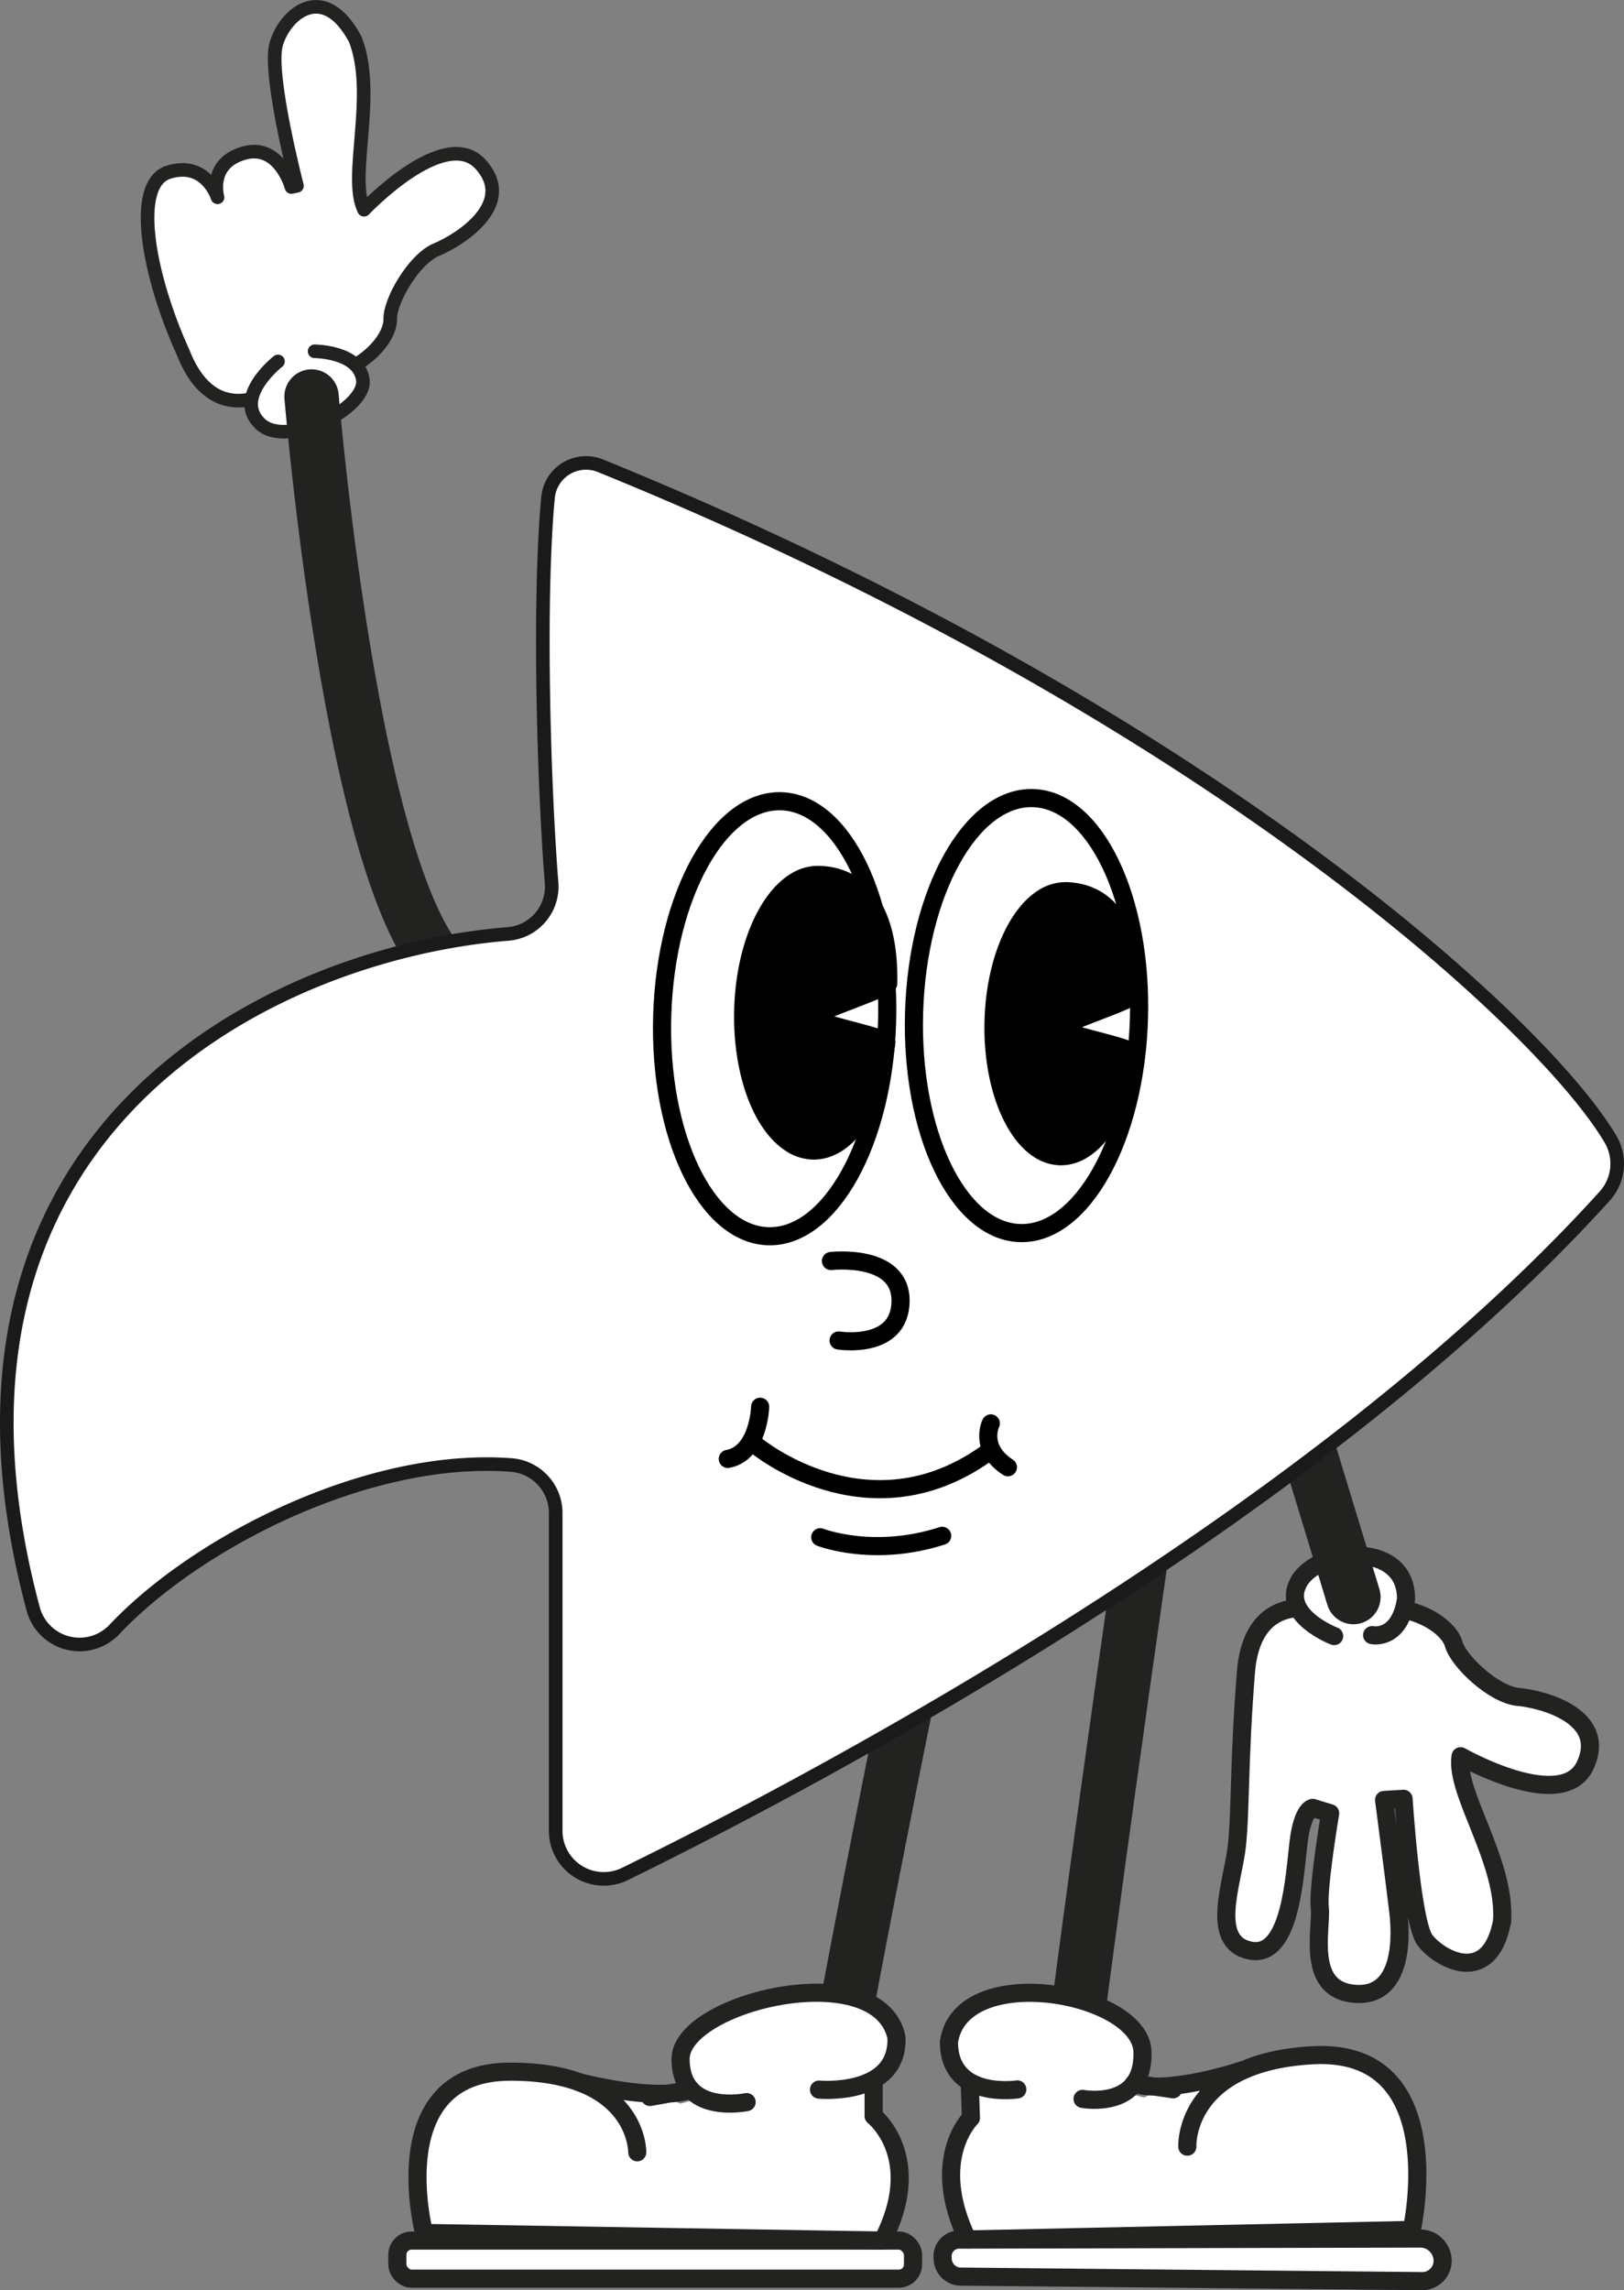 <?xml version="1.0" encoding="UTF-8"?> <svg xmlns="http://www.w3.org/2000/svg" viewBox="0 0 358.36 505.3"><rect x="0" y="0" width="358.36" height="505.3" fill="#808080" stroke="none"/> <defs> <style>.cls-1,.cls-3,.cls-5,.cls-6,.cls-7{fill:#fff;}.cls-1,.cls-2,.cls-3,.cls-4{stroke:#222221;}.cls-1,.cls-2,.cls-3,.cls-6,.cls-7,.cls-8,.cls-9{stroke-linecap:round;}.cls-1,.cls-3,.cls-6,.cls-7,.cls-8,.cls-9{stroke-linejoin:round;}.cls-1,.cls-6{stroke-width:3px;}.cls-2,.cls-4,.cls-8{fill:none;}.cls-2,.cls-4{stroke-miterlimit:10;stroke-width:12px;}.cls-3,.cls-7,.cls-8,.cls-9{stroke-width:4px;}.cls-6{stroke:#1a1a1a;}.cls-7,.cls-8,.cls-9{stroke:#000;}</style> </defs> <g id="Слой_2" data-name="Слой 2"> <g id="Слой_1-2" data-name="Слой 1"> <path class="cls-1" d="M61.43,85.39s-13.9,10.45-21-7.57C32.77,61,28.94,40.59,37.19,38S48,43.53,48,43.53s-2.17-7.41,5.73-9.72,10.58,7.46,10.58,7.46L65.53,41s-6.4-24.62-4.6-31.19S71.36-4.46,78.4,8.68C83.19,21,76.73,39,80.33,46.28c0,0,17.78-18.81,25.73-10S101.34,53,96.32,55.08,86,66.45,86.11,70.39,81,81.19,71.2,83.29"></path> <path class="cls-1" d="M61.34,79.75s-10.12,7.91-3.89,13.79c5.85,5.51,23.47-3.42,22.62-9.72s-10.65-6.31-10.65-6.31"></path> <path class="cls-2" d="M126.49,225.89l-23.92-9c-23.91-9-33.82-129.4-33.82-129.4"></path> <path class="cls-3" d="M292.84,355.62s-16.36-5.93-17.91,13.38-1.14,30.39-2,38.33-6.16,21.13,2.87,23.05,9.86-16.67,10.76-24,3.1-7.47,3.1-7.47l3.86,1.18s-2.8,16.57-2.29,20.87-3.12,17.59,7.08,18.91,11.22-10,10.23-18.22-3.12-24.49-3.12-24.49l4.3-.25s1.73,27.18,4.72,31.18,14.13,10.57,17-4.05c1-13.2-10.45-28.5-9.14-36.53,0,0,22.5,12.8,27.51,2s-9.39-14.6-14.79-15.09-13.17-7.86-14.24-11.66-8.08-8.82-18-8"></path> <path class="cls-3" d="M294.4,361s-12-4.61-7.75-12.05,23.9-9.06,23.6,4c-1.47,9.14-7.47,7.84-7.47,7.84"></path> <line class="cls-2" x1="298.65" y1="352.39" x2="265.84" y2="244.62"></line> <path class="cls-4" d="M254.89,321.91s-21,144.81-21,158.16"></path> <path class="cls-4" d="M208,336.4s-27,130-27,143.3"></path> <path class="cls-5" d="M192.78,494.38,93.57,492.7S86,457.11,109.73,457.11s40.45,7.05,40.45,7.05l25.07-7.05,17.53-3v12.83S205.52,482.66,192.78,494.38Z"></path> <path class="cls-3" d="M164.75,463.83s-14.57,3.08-14.57-9.53,43.72-23,47.64-4.76c.49,13.16-17.09,11.53-17.09,11.53"></path> <path class="cls-3" d="M192.78,459.45v7.46s11.49,9,2,27.47"></path> <rect class="cls-3" x="87.68" y="494.38" width="113.79" height="8.41" rx="3.14"></rect> <path class="cls-3" d="M194.74,494.38,93.57,492.7s-9.25-35.59,19.05-35.59,28,17.79,28,17.79"></path> <path class="cls-3" d="M143.43,462.7l9-1.63c-7.85,2.8-24.59-1.62-24.59-1.62"></path> <path class="cls-5" d="M215.2,494.14,311.53,492s7.05-40.13-18.85-38.7c-24.27,1.33-40.22,9.51-40.22,9.51l-23.28-6-15.36-2.12.44,12.56S204.11,482.87,215.2,494.14Z"></path> <path class="cls-3" d="M238.88,463.12s13.68,2.56,13.22-10.46-40-20.14-42.7-2.12c0,12.81,15.08,10.49,15.08,10.49"></path> <path class="cls-3" d="M214,460l.25,7.31s-9.35,9.05-.73,26.88"></path> <path class="cls-3" d="M211.69,502.33l102.1,1a4.49,4.49,0,0,0,4.54-4.68h0a4.93,4.93,0,0,0-4.87-4.72l-102.06.24a3.69,3.69,0,0,0-3.39,4.08h0A4.06,4.06,0,0,0,211.69,502.33Z"></path> <path class="cls-3" d="M213.53,494.14l98-2.11s9-40.24-21.89-38.54C261.08,455.06,262,473.66,262,473.66"></path> <path class="cls-3" d="M258.86,461l-8.63-1.27c7.58,2.55,23.89-2.91,23.89-2.91"></path> <path class="cls-6" d="M112.15,206.07a10.48,10.48,0,0,0,9.56-11.31c-1.81-23-2.85-63-.78-85a8.42,8.42,0,0,1,11.54-7c133.68,54.35,208.19,123.63,222.9,148.58a10.64,10.64,0,0,1-1.27,12.58c-64.71,71.5-175.77,129.76-216.2,149.57a10.61,10.61,0,0,1-15.28-9.53V333.85a10.62,10.62,0,0,0-9.76-10.59C81,320.83,43.17,340.48,25.21,359.58A10.59,10.59,0,0,1,7.32,355C-20.92,249.4,60.07,210.23,112.15,206.07Z"></path> <ellipse class="cls-7" cx="170.93" cy="224.77" rx="48.01" ry="24.82" transform="translate(-58.89 388.85) rotate(-88.27)"></ellipse> <ellipse class="cls-7" cx="226.5" cy="224.08" rx="48.01" ry="24.82" transform="translate(-4.3 443.72) rotate(-88.27)"></ellipse> <path class="cls-8" d="M183.36,278.24s15.56-1.8,15.36,8.95-13.67,8.59-13.67,8.59"></path> <path class="cls-8" d="M218.64,314.07s-2.72,5.45,3.77,9.68"></path> <path class="cls-7" d="M167.74,310.4s-.28,10.25-7.14,11.51"></path> <path class="cls-8" d="M217.4,320.88c-26.18,18.44-50.62-2-50.62-2"></path> <path class="cls-7" d="M181,339.19s11.73,4.61,26.91-.31"></path> <path class="cls-9" d="M196,217c0,1-16.81,6.52-16.88,7.52s16.6,4.41,16.47,5.42c-1.81,13.82-8.49,24.1-16.22,23.92a9.36,9.36,0,0,1-5-1.66C168,248,163.72,236.53,164,223.09s5.14-24.72,11.59-28.61a9.36,9.36,0,0,1,5.09-1.43C189.54,193.25,196.33,200.22,196,217Z"></path> <path class="cls-9" d="M249.92,219.68c0,1-16.15,6.27-16.23,7.23s16,4.23,15.83,5.21c-1.74,13.27-8.16,23.16-15.58,23a9,9,0,0,1-4.82-1.6c-6-4-10.17-15.06-9.88-28s4.94-23.77,11.14-27.5a9.1,9.1,0,0,1,4.89-1.38C243.75,196.86,250.28,203.55,249.92,219.68Z"></path> </g> </g> </svg> 